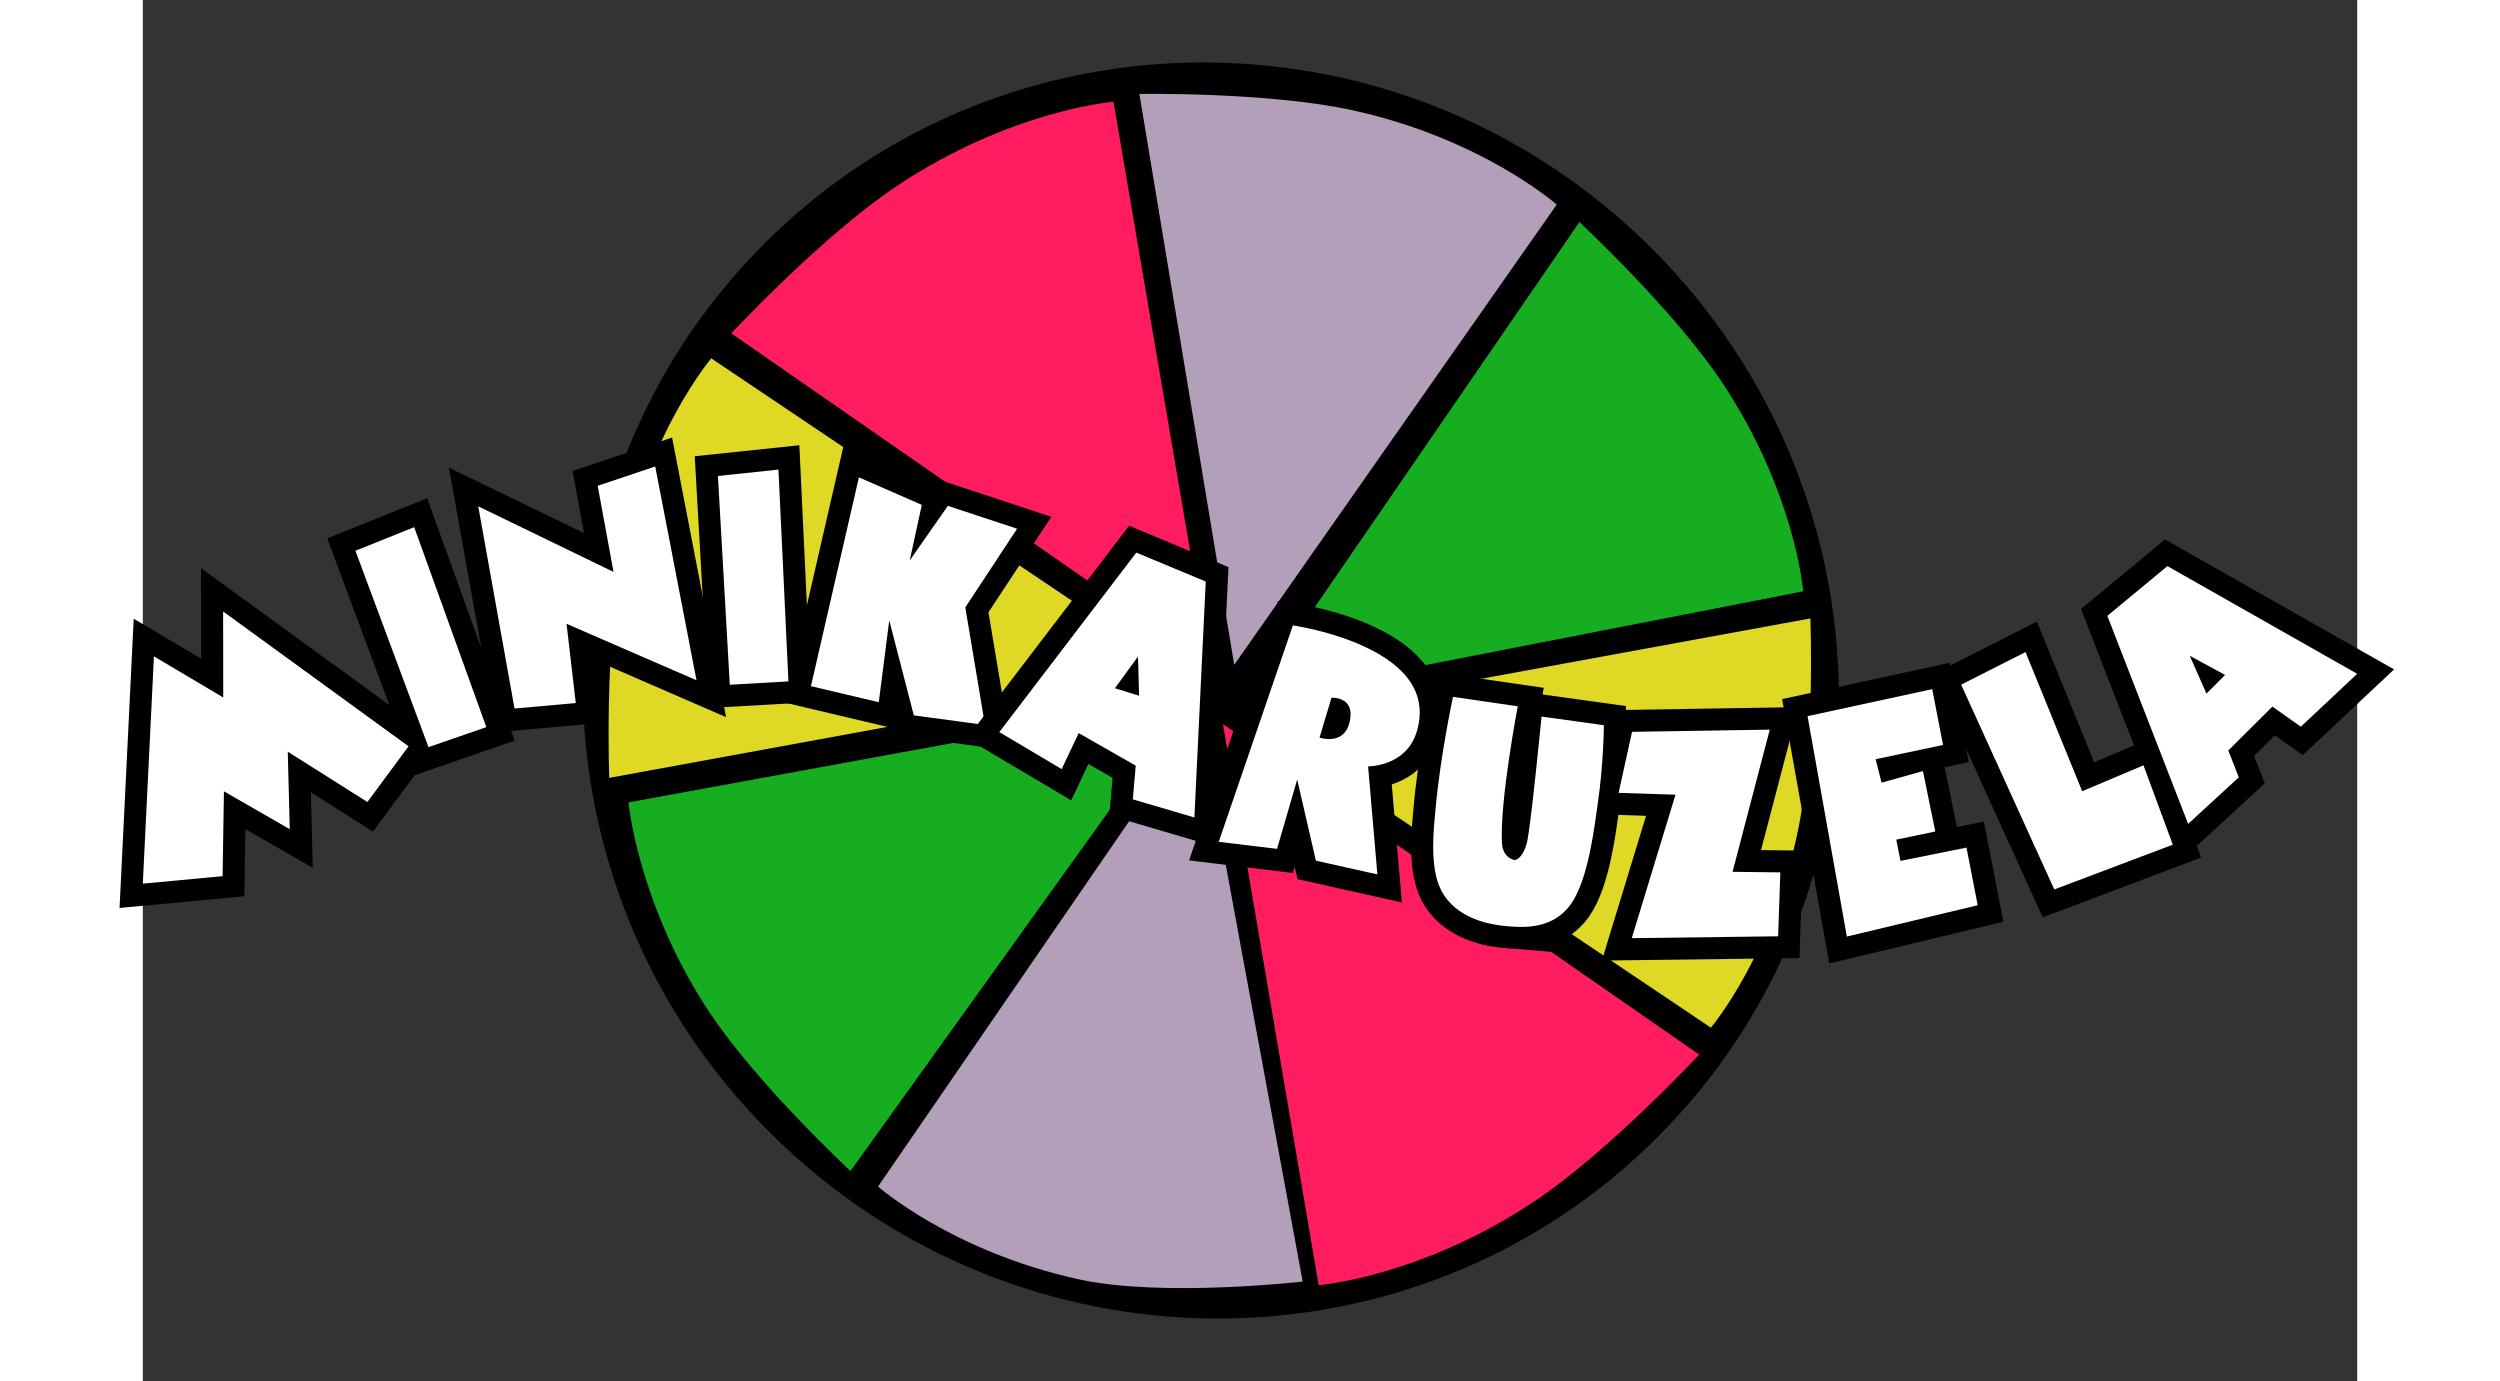 <svg height="1381" viewBox="4.749 -12.757 452.207 282.018" width="2500" xmlns="http://www.w3.org/2000/svg"><rect x="4.749" y="-12.757" width="452.207" height="282.018" fill="#333333" stroke="none"/><g stroke-miterlimit="10"><path d="m314.069 219.469c-49.792 49.792-130.995 49.317-181.373-1.06s-50.853-131.582-1.06-181.374 130.995-49.317 181.372 1.061 50.853 131.581 1.06 181.373z"/><path d="m225.335 135.111 97.25 67.494s-18.412 19.787-33.639 29.947c-23.149 15.447-44.064 17.145-44.064 17.145z" fill="#ff1d5f"/><path d="m231.607 134.368 113.682-20.835s.973 25.567-2.384 42.568c-5.102 25.845-17.934 41.008-17.934 41.008z" fill="#dfd825"/><path d="m220.43 134.203 21.182 114.76s-28.642 3.275-45.722-.466c-25.967-5.688-40.997-18.95-40.997-18.95z" fill="#b39fba"/><path d="m231.195 129.993 66.933-97.397s19.2 17.866 29.06 32.64c14.99 22.463 16.639 42.758 16.639 42.758zm-12.861.163-69.07 96.23s-18.9-17.588-28.606-32.132c-14.756-22.111-16.733-43.15-16.733-43.15z" fill="#16ad20"/><path d="m227.63 123.008-19.364-116.58s26.223-.454 43.575 3.347c26.378 5.778 41.646 19.25 41.646 19.25z" fill="#b39fba"/><path d="m222.603 123.103-97.673-67.787s18.493-19.873 33.786-30.077c23.25-15.514 44.256-17.22 44.256-17.22z" fill="#ff1d5f"/><path d="m216.534 124.736-116.53 21.357s-.997-26.208 2.443-43.635c5.23-26.493 18.384-42.036 18.384-42.036z" fill="#dfd825"/><g fill="#fff"><path d="m395.094 168.881-19.014-41.82 13.141-6.663 11.576 28.425 12.516-5.295 5.988 16.212z" stroke="#000" stroke-width="9"/><g stroke-linecap="round"><path d="m405.933 113.008 12.263-10.157 38.76 21.993-11.506 10.802-5.81-4.106-9.005 8.963 2.137 5.483-10.34 9.508zm24.047 12.07-7.21-3.913 3.4 7.723z" stroke="#000" stroke-width="9"/><path d="m405.933 113.008 12.263-10.157 38.76 21.993-11.506 10.802-5.81-4.106-9.005 8.963 2.137 5.483-10.34 9.508zm24.047 12.07-7.21-3.913 3.4 7.723z"/></g><g stroke="#000" stroke-width="9"><path d="m352.738 178.5-8.028-45.008 25.458-5.517 2.212 11.396-13.767 2.915 1.215 4.783 8.445-2.359 2.525 12.335-7.972 1.667.863 4.336 13.48-2.722 2.289 11.78z"/><path d="m150.984 84.725 12.849 5.622-2.47 11.347 7.785-11.146 14.146 4.668-10.58 16.063 4.018 24.015-14.532-1.964-5.015-19.396-2.142 16.708-13.853-3.275z" stroke-linecap="round"/><path d="m306.126 149.152 2.745-12.458 28.126-.45-7.6 29.036 9.753.113-.443 13.054-29.896.378 8.936-29.29zm-225.466-17.219-7.41-41.288 27.624 13.39-3.231-17.582 11.748-3.951 8.43 43.663-26.537-11.529 1.883 16.178zm-17.57 7.887-14.926-40.105 12.006-4.819 14.732 40.833zm-58.341 27.875 2.273-46.417 14.152 8.394-.021-17.556 37.866 27.534-8.407 11.372-16.26-10.274.406 15.827-13.444-7.732-.27 17.324z"/></g><path d="m63.09 139.82-14.926-40.105 12.006-4.819 14.732 40.834zm17.57-7.887-7.41-41.288 27.624 13.39-3.231-17.582 11.748-3.951 8.43 43.663-26.537-11.529 1.883 16.178zm-75.911 35.762 2.273-46.417 14.152 8.394-.021-17.556 37.866 27.534-8.407 11.372-16.26-10.274.406 15.827-13.444-7.732-.27 17.324z"/><path d="m124.62 127.077-2.424-42.635 12.358-1.302 2.042 43.252z" stroke="#000" stroke-width="9"/><path d="m124.62 127.077-2.424-42.635 12.358-1.302 2.042 43.252zm270.474 41.804-19.014-41.82 13.141-6.663 11.576 28.425 12.516-5.295 5.988 16.212zm-244.11-84.156 12.849 5.622-2.47 11.347 7.785-11.146 14.146 4.668-10.58 16.063 4.018 24.015-14.532-1.964-5.015-19.396-2.142 16.708-13.853-3.275zm201.754 93.775-8.028-45.008 25.458-5.517 2.212 11.396-13.767 2.915 1.215 4.783 8.445-2.359 2.525 12.335-7.972 1.667.863 4.336 13.48-2.722 2.289 11.78z"/><path d="m254.97 143.75 1.894 22.053-12.556-2.8-3.817-16.563-4.118 14.148-11.903-1.442 15.139-44.182s13.698 1.92 21.22 8.445c3.85 3.34 5.772 7.724 4.057 13.305-2.19 7.125-9.916 7.036-9.916 7.036zm-9.92-5.876s4.891 1.698 6.1-3c1.412-5.491-3.66-5.14-3.66-5.14zm38.308 38.512c-3.28-.27-10.437-1.402-13.496-7.396-2.485-4.869-1.41-13.176-1.118-16.5.95-10.836 3.564-22.942 3.564-22.942l13.226 1.931s-3.706 19.36-3.225 27.952c.14 2.502 1.785 3.318 2.555 3.435.651.099 1.929-1.098 2.542-3.542.778-3.103 2.983-25.752 2.983-25.752l12.723 1.77s-.013 7.778-1.295 16.378c-.61 4.085-1.81 15.023-5.421 20.14-3.77 5.343-10.003 4.776-13.038 4.526z" stroke="#000" stroke-linecap="round" stroke-width="9"/><path d="m283.358 176.386c-3.28-.27-10.437-1.402-13.496-7.396-2.485-4.869-1.41-13.176-1.118-16.5.95-10.836 3.564-22.942 3.564-22.942l13.226 1.931s-3.706 19.36-3.225 27.952c.14 2.502 1.785 3.318 2.555 3.435.651.099 1.929-1.098 2.542-3.542.778-3.103 2.983-25.752 2.983-25.752l12.723 1.77s-.013 7.778-1.295 16.378c-.61 4.085-1.81 15.023-5.421 20.14-3.77 5.343-10.003 4.776-13.038 4.526zm-28.388-32.636 1.894 22.053-12.556-2.8-3.817-16.563-4.118 14.148-11.903-1.442 15.139-44.182s13.698 1.92 21.22 8.445c3.85 3.34 5.772 7.724 4.057 13.305-2.19 7.125-9.916 7.036-9.916 7.036zm-9.92-5.876s4.891 1.698 6.1-3c1.412-5.491-3.66-5.14-3.66-5.14zm61.076 11.278 2.745-12.458 28.126-.45-7.6 29.036 9.753.113-.443 13.054-29.896.378 8.936-29.29z"/><g stroke-linecap="round"><path d="m207.636 100.092 14.18 5.91-2.32 48.18-12.575-3.699.597-6.882-11.648-6.652-3.477 7.35-12.731-7.552zm.572 29.232-.23-8-4.712 6.464z" stroke="#000" stroke-width="9"/><path d="m207.636 100.092 14.18 5.91-2.32 48.18-12.575-3.7.597-6.881-11.648-6.652-3.477 7.35-12.731-7.552zm.572 29.232-.23-8-4.712 6.464z"/></g></g></g></svg>